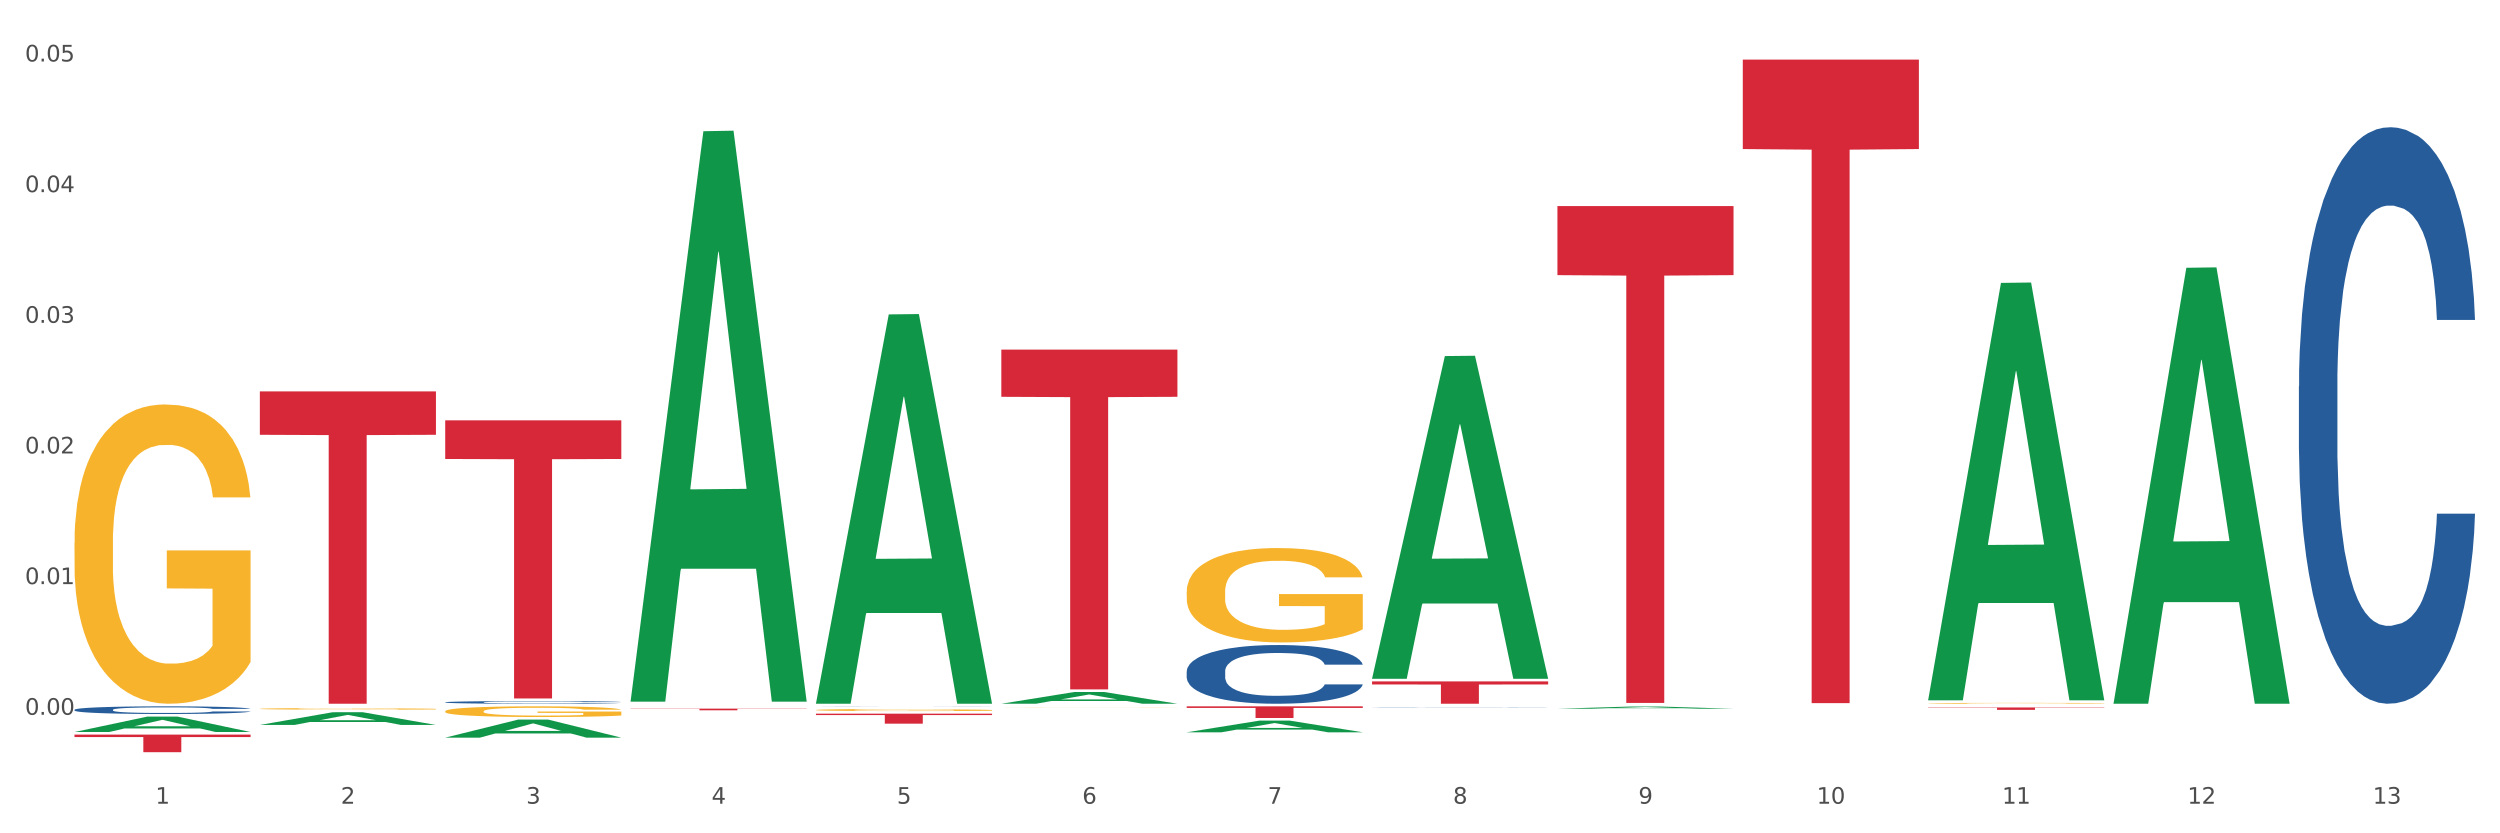 <?xml version="1.0" encoding="utf-8" standalone="no"?>
<!DOCTYPE svg PUBLIC "-//W3C//DTD SVG 1.1//EN"
  "http://www.w3.org/Graphics/SVG/1.1/DTD/svg11.dtd">
<svg xmlns:xlink="http://www.w3.org/1999/xlink" width="1080pt" height="360pt" viewBox="0 0 1080 360" xmlns="http://www.w3.org/2000/svg" version="1.1">
 <rect x="0" y="0" width="1080" height="360" fill="#333333" stroke="none"/>
 <defs>
  <style type="text/css">*{stroke-linejoin: round; stroke-linecap: butt}</style>
 </defs>
 <g id="figure_1">
  <g id="patch_1">
   <path d="M 0 360 
L 1080 360 
L 1080 0 
L 0 0 
z
" style="fill: #ffffff; stroke: #ffffff; stroke-linejoin: miter"/>
  </g>
  <g id="axes_1">
   <g id="matplotlib.axis_1">
    <g id="xtick_1">
     <g id="text_1">
      <!-- 1 -->
      <g style="fill: #4d4d4d" transform="translate(67.159 347.204) scale(0.096 -0.096)">
       <defs>
        <path id="DejaVuSans-31" d="M 794 531 
L 1825 531 
L 1825 4091 
L 703 3866 
L 703 4441 
L 1819 4666 
L 2450 4666 
L 2450 531 
L 3481 531 
L 3481 0 
L 794 0 
L 794 531 
z
" transform="scale(0.016)"/>
       </defs>
       <use xlink:href="#DejaVuSans-31"/>
      </g>
     </g>
    </g>
    <g id="xtick_2">
     <g id="text_2">
      <!-- 2 -->
      <g style="fill: #4d4d4d" transform="translate(147.238 347.204) scale(0.096 -0.096)">
       <defs>
        <path id="DejaVuSans-32" d="M 1228 531 
L 3431 531 
L 3431 0 
L 469 0 
L 469 531 
Q 828 903 1448 1529 
Q 2069 2156 2228 2338 
Q 2531 2678 2651 2914 
Q 2772 3150 2772 3378 
Q 2772 3750 2511 3984 
Q 2250 4219 1831 4219 
Q 1534 4219 1204 4116 
Q 875 4013 500 3803 
L 500 4441 
Q 881 4594 1212 4672 
Q 1544 4750 1819 4750 
Q 2544 4750 2975 4387 
Q 3406 4025 3406 3419 
Q 3406 3131 3298 2873 
Q 3191 2616 2906 2266 
Q 2828 2175 2409 1742 
Q 1991 1309 1228 531 
z
" transform="scale(0.016)"/>
       </defs>
       <use xlink:href="#DejaVuSans-32"/>
      </g>
     </g>
    </g>
    <g id="xtick_3">
     <g id="text_3">
      <!-- 3 -->
      <g style="fill: #4d4d4d" transform="translate(227.317 347.204) scale(0.096 -0.096)">
       <defs>
        <path id="DejaVuSans-33" d="M 2597 2516 
Q 3050 2419 3304 2112 
Q 3559 1806 3559 1356 
Q 3559 666 3084 287 
Q 2609 -91 1734 -91 
Q 1441 -91 1130 -33 
Q 819 25 488 141 
L 488 750 
Q 750 597 1062 519 
Q 1375 441 1716 441 
Q 2309 441 2620 675 
Q 2931 909 2931 1356 
Q 2931 1769 2642 2001 
Q 2353 2234 1838 2234 
L 1294 2234 
L 1294 2753 
L 1863 2753 
Q 2328 2753 2575 2939 
Q 2822 3125 2822 3475 
Q 2822 3834 2567 4026 
Q 2313 4219 1838 4219 
Q 1578 4219 1281 4162 
Q 984 4106 628 3988 
L 628 4550 
Q 988 4650 1302 4700 
Q 1616 4750 1894 4750 
Q 2613 4750 3031 4423 
Q 3450 4097 3450 3541 
Q 3450 3153 3228 2886 
Q 3006 2619 2597 2516 
z
" transform="scale(0.016)"/>
       </defs>
       <use xlink:href="#DejaVuSans-33"/>
      </g>
     </g>
    </g>
    <g id="xtick_4">
     <g id="text_4">
      <!-- 4 -->
      <g style="fill: #4d4d4d" transform="translate(307.396 347.204) scale(0.096 -0.096)">
       <defs>
        <path id="DejaVuSans-34" d="M 2419 4116 
L 825 1625 
L 2419 1625 
L 2419 4116 
z
M 2253 4666 
L 3047 4666 
L 3047 1625 
L 3713 1625 
L 3713 1100 
L 3047 1100 
L 3047 0 
L 2419 0 
L 2419 1100 
L 313 1100 
L 313 1709 
L 2253 4666 
z
" transform="scale(0.016)"/>
       </defs>
       <use xlink:href="#DejaVuSans-34"/>
      </g>
     </g>
    </g>
    <g id="xtick_5">
     <g id="text_5">
      <!-- 5 -->
      <g style="fill: #4d4d4d" transform="translate(387.475 347.204) scale(0.096 -0.096)">
       <defs>
        <path id="DejaVuSans-35" d="M 691 4666 
L 3169 4666 
L 3169 4134 
L 1269 4134 
L 1269 2991 
Q 1406 3038 1543 3061 
Q 1681 3084 1819 3084 
Q 2600 3084 3056 2656 
Q 3513 2228 3513 1497 
Q 3513 744 3044 326 
Q 2575 -91 1722 -91 
Q 1428 -91 1123 -41 
Q 819 9 494 109 
L 494 744 
Q 775 591 1075 516 
Q 1375 441 1709 441 
Q 2250 441 2565 725 
Q 2881 1009 2881 1497 
Q 2881 1984 2565 2268 
Q 2250 2553 1709 2553 
Q 1456 2553 1204 2497 
Q 953 2441 691 2322 
L 691 4666 
z
" transform="scale(0.016)"/>
       </defs>
       <use xlink:href="#DejaVuSans-35"/>
      </g>
     </g>
    </g>
    <g id="xtick_6">
     <g id="text_6">
      <!-- 6 -->
      <g style="fill: #4d4d4d" transform="translate(467.554 347.204) scale(0.096 -0.096)">
       <defs>
        <path id="DejaVuSans-36" d="M 2113 2584 
Q 1688 2584 1439 2293 
Q 1191 2003 1191 1497 
Q 1191 994 1439 701 
Q 1688 409 2113 409 
Q 2538 409 2786 701 
Q 3034 994 3034 1497 
Q 3034 2003 2786 2293 
Q 2538 2584 2113 2584 
z
M 3366 4563 
L 3366 3988 
Q 3128 4100 2886 4159 
Q 2644 4219 2406 4219 
Q 1781 4219 1451 3797 
Q 1122 3375 1075 2522 
Q 1259 2794 1537 2939 
Q 1816 3084 2150 3084 
Q 2853 3084 3261 2657 
Q 3669 2231 3669 1497 
Q 3669 778 3244 343 
Q 2819 -91 2113 -91 
Q 1303 -91 875 529 
Q 447 1150 447 2328 
Q 447 3434 972 4092 
Q 1497 4750 2381 4750 
Q 2619 4750 2861 4703 
Q 3103 4656 3366 4563 
z
" transform="scale(0.016)"/>
       </defs>
       <use xlink:href="#DejaVuSans-36"/>
      </g>
     </g>
    </g>
    <g id="xtick_7">
     <g id="text_7">
      <!-- 7 -->
      <g style="fill: #4d4d4d" transform="translate(547.634 347.204) scale(0.096 -0.096)">
       <defs>
        <path id="DejaVuSans-37" d="M 525 4666 
L 3525 4666 
L 3525 4397 
L 1831 0 
L 1172 0 
L 2766 4134 
L 525 4134 
L 525 4666 
z
" transform="scale(0.016)"/>
       </defs>
       <use xlink:href="#DejaVuSans-37"/>
      </g>
     </g>
    </g>
    <g id="xtick_8">
     <g id="text_8">
      <!-- 8 -->
      <g style="fill: #4d4d4d" transform="translate(627.713 347.204) scale(0.096 -0.096)">
       <defs>
        <path id="DejaVuSans-38" d="M 2034 2216 
Q 1584 2216 1326 1975 
Q 1069 1734 1069 1313 
Q 1069 891 1326 650 
Q 1584 409 2034 409 
Q 2484 409 2743 651 
Q 3003 894 3003 1313 
Q 3003 1734 2745 1975 
Q 2488 2216 2034 2216 
z
M 1403 2484 
Q 997 2584 770 2862 
Q 544 3141 544 3541 
Q 544 4100 942 4425 
Q 1341 4750 2034 4750 
Q 2731 4750 3128 4425 
Q 3525 4100 3525 3541 
Q 3525 3141 3298 2862 
Q 3072 2584 2669 2484 
Q 3125 2378 3379 2068 
Q 3634 1759 3634 1313 
Q 3634 634 3220 271 
Q 2806 -91 2034 -91 
Q 1263 -91 848 271 
Q 434 634 434 1313 
Q 434 1759 690 2068 
Q 947 2378 1403 2484 
z
M 1172 3481 
Q 1172 3119 1398 2916 
Q 1625 2713 2034 2713 
Q 2441 2713 2670 2916 
Q 2900 3119 2900 3481 
Q 2900 3844 2670 4047 
Q 2441 4250 2034 4250 
Q 1625 4250 1398 4047 
Q 1172 3844 1172 3481 
z
" transform="scale(0.016)"/>
       </defs>
       <use xlink:href="#DejaVuSans-38"/>
      </g>
     </g>
    </g>
    <g id="xtick_9">
     <g id="text_9">
      <!-- 9 -->
      <g style="fill: #4d4d4d" transform="translate(707.792 347.204) scale(0.096 -0.096)">
       <defs>
        <path id="DejaVuSans-39" d="M 703 97 
L 703 672 
Q 941 559 1184 500 
Q 1428 441 1663 441 
Q 2288 441 2617 861 
Q 2947 1281 2994 2138 
Q 2813 1869 2534 1725 
Q 2256 1581 1919 1581 
Q 1219 1581 811 2004 
Q 403 2428 403 3163 
Q 403 3881 828 4315 
Q 1253 4750 1959 4750 
Q 2769 4750 3195 4129 
Q 3622 3509 3622 2328 
Q 3622 1225 3098 567 
Q 2575 -91 1691 -91 
Q 1453 -91 1209 -44 
Q 966 3 703 97 
z
M 1959 2075 
Q 2384 2075 2632 2365 
Q 2881 2656 2881 3163 
Q 2881 3666 2632 3958 
Q 2384 4250 1959 4250 
Q 1534 4250 1286 3958 
Q 1038 3666 1038 3163 
Q 1038 2656 1286 2365 
Q 1534 2075 1959 2075 
z
" transform="scale(0.016)"/>
       </defs>
       <use xlink:href="#DejaVuSans-39"/>
      </g>
     </g>
    </g>
    <g id="xtick_10">
     <g id="text_10">
      <!-- 10 -->
      <g style="fill: #4d4d4d" transform="translate(784.817 347.204) scale(0.096 -0.096)">
       <defs>
        <path id="DejaVuSans-30" d="M 2034 4250 
Q 1547 4250 1301 3770 
Q 1056 3291 1056 2328 
Q 1056 1369 1301 889 
Q 1547 409 2034 409 
Q 2525 409 2770 889 
Q 3016 1369 3016 2328 
Q 3016 3291 2770 3770 
Q 2525 4250 2034 4250 
z
M 2034 4750 
Q 2819 4750 3233 4129 
Q 3647 3509 3647 2328 
Q 3647 1150 3233 529 
Q 2819 -91 2034 -91 
Q 1250 -91 836 529 
Q 422 1150 422 2328 
Q 422 3509 836 4129 
Q 1250 4750 2034 4750 
z
" transform="scale(0.016)"/>
       </defs>
       <use xlink:href="#DejaVuSans-31"/>
       <use xlink:href="#DejaVuSans-30" transform="translate(63.623 0)"/>
      </g>
     </g>
    </g>
    <g id="xtick_11">
     <g id="text_11">
      <!-- 11 -->
      <g style="fill: #4d4d4d" transform="translate(864.896 347.204) scale(0.096 -0.096)">
       <use xlink:href="#DejaVuSans-31"/>
       <use xlink:href="#DejaVuSans-31" transform="translate(63.623 0)"/>
      </g>
     </g>
    </g>
    <g id="xtick_12">
     <g id="text_12">
      <!-- 12 -->
      <g style="fill: #4d4d4d" transform="translate(944.975 347.204) scale(0.096 -0.096)">
       <use xlink:href="#DejaVuSans-31"/>
       <use xlink:href="#DejaVuSans-32" transform="translate(63.623 0)"/>
      </g>
     </g>
    </g>
    <g id="xtick_13">
     <g id="text_13">
      <!-- 13 -->
      <g style="fill: #4d4d4d" transform="translate(1025.054 347.204) scale(0.096 -0.096)">
       <use xlink:href="#DejaVuSans-31"/>
       <use xlink:href="#DejaVuSans-33" transform="translate(63.623 0)"/>
      </g>
     </g>
    </g>
    <g id="xtick_14"/>
    <g id="xtick_15"/>
    <g id="xtick_16"/>
    <g id="xtick_17"/>
    <g id="xtick_18"/>
    <g id="xtick_19"/>
    <g id="xtick_20"/>
    <g id="xtick_21"/>
    <g id="xtick_22"/>
    <g id="xtick_23"/>
    <g id="xtick_24"/>
    <g id="xtick_25"/>
   </g>
   <g id="matplotlib.axis_2">
    <g id="ytick_1">
     <g id="text_14">
      <!-- 0.00 -->
      <g style="fill: #4d4d4d" transform="translate(10.8 308.783) scale(0.096 -0.096)">
       <defs>
        <path id="DejaVuSans-2e" d="M 684 794 
L 1344 794 
L 1344 0 
L 684 0 
L 684 794 
z
" transform="scale(0.016)"/>
       </defs>
       <use xlink:href="#DejaVuSans-30"/>
       <use xlink:href="#DejaVuSans-2e" transform="translate(63.623 0)"/>
       <use xlink:href="#DejaVuSans-30" transform="translate(95.41 0)"/>
       <use xlink:href="#DejaVuSans-30" transform="translate(159.033 0)"/>
      </g>
     </g>
    </g>
    <g id="ytick_2">
     <g id="text_15">
      <!-- 0.01 -->
      <g style="fill: #4d4d4d" transform="translate(10.8 252.339) scale(0.096 -0.096)">
       <use xlink:href="#DejaVuSans-30"/>
       <use xlink:href="#DejaVuSans-2e" transform="translate(63.623 0)"/>
       <use xlink:href="#DejaVuSans-30" transform="translate(95.41 0)"/>
       <use xlink:href="#DejaVuSans-31" transform="translate(159.033 0)"/>
      </g>
     </g>
    </g>
    <g id="ytick_3">
     <g id="text_16">
      <!-- 0.02 -->
      <g style="fill: #4d4d4d" transform="translate(10.8 195.895) scale(0.096 -0.096)">
       <use xlink:href="#DejaVuSans-30"/>
       <use xlink:href="#DejaVuSans-2e" transform="translate(63.623 0)"/>
       <use xlink:href="#DejaVuSans-30" transform="translate(95.41 0)"/>
       <use xlink:href="#DejaVuSans-32" transform="translate(159.033 0)"/>
      </g>
     </g>
    </g>
    <g id="ytick_4">
     <g id="text_17">
      <!-- 0.03 -->
      <g style="fill: #4d4d4d" transform="translate(10.8 139.451) scale(0.096 -0.096)">
       <use xlink:href="#DejaVuSans-30"/>
       <use xlink:href="#DejaVuSans-2e" transform="translate(63.623 0)"/>
       <use xlink:href="#DejaVuSans-30" transform="translate(95.41 0)"/>
       <use xlink:href="#DejaVuSans-33" transform="translate(159.033 0)"/>
      </g>
     </g>
    </g>
    <g id="ytick_5">
     <g id="text_18">
      <!-- 0.04 -->
      <g style="fill: #4d4d4d" transform="translate(10.8 83.007) scale(0.096 -0.096)">
       <use xlink:href="#DejaVuSans-30"/>
       <use xlink:href="#DejaVuSans-2e" transform="translate(63.623 0)"/>
       <use xlink:href="#DejaVuSans-30" transform="translate(95.41 0)"/>
       <use xlink:href="#DejaVuSans-34" transform="translate(159.033 0)"/>
      </g>
     </g>
    </g>
    <g id="ytick_6">
     <g id="text_19">
      <!-- 0.05 -->
      <g style="fill: #4d4d4d" transform="translate(10.8 26.563) scale(0.096 -0.096)">
       <use xlink:href="#DejaVuSans-30"/>
       <use xlink:href="#DejaVuSans-2e" transform="translate(63.623 0)"/>
       <use xlink:href="#DejaVuSans-30" transform="translate(95.41 0)"/>
       <use xlink:href="#DejaVuSans-35" transform="translate(159.033 0)"/>
      </g>
     </g>
    </g>
    <g id="ytick_7"/>
    <g id="ytick_8"/>
    <g id="ytick_9"/>
    <g id="ytick_10"/>
    <g id="ytick_11"/>
    <g id="ytick_12"/>
   </g>
   <g id="PolyCollection_1">
    <path d="M 32.175 316.225 
L 32.253 316.218 
L 63.625 309.573 
L 76.644 309.567 
L 108.25 316.237 
L 93.192 316.237 
L 86.369 314.684 
L 53.978 314.684 
L 53.743 314.709 
L 47.155 316.237 
L 32.175 316.237 
L 32.175 316.225 
L 58.056 313.757 
L 82.291 313.751 
L 70.291 310.989 
L 70.134 310.976 
L 69.977 310.995 
L 57.978 313.751 
L 58.056 313.757 
L 32.175 316.225 
z
" clip-path="url(#pac20b90f52)" style="fill: #109648"/>
    <path d="M 352.492 306.712 
L 352.581 306.712 
L 352.581 306.683 
L 352.761 306.658 
L 353.659 306.597 
L 355.006 306.547 
L 355.994 306.521 
L 356.982 306.499 
L 358.15 306.477 
L 359.587 306.455 
L 362.192 306.422 
L 363.809 306.405 
L 365.785 306.387 
L 369.377 306.361 
L 371.982 306.347 
L 374.676 306.335 
L 379.078 306.32 
L 381.952 306.314 
L 385.005 306.309 
L 388.688 306.306 
L 391.472 306.305 
L 397.58 306.307 
L 402.789 306.315 
L 405.304 306.32 
L 408.538 306.33 
L 410.244 306.336 
L 413.028 306.349 
L 415.903 306.366 
L 417.879 306.381 
L 420.843 306.408 
L 423.088 306.435 
L 425.154 306.469 
L 426.232 306.493 
L 427.04 306.514 
L 427.758 306.539 
L 428.477 306.579 
L 412.31 306.579 
L 411.681 306.55 
L 410.693 306.524 
L 409.256 306.498 
L 407.999 306.482 
L 405.843 306.462 
L 403.867 306.449 
L 401.801 306.439 
L 399.286 306.431 
L 397.31 306.427 
L 394.526 306.424 
L 389.047 306.425 
L 385.365 306.431 
L 382.85 306.439 
L 381.233 306.447 
L 379.796 306.455 
L 378.179 306.466 
L 376.293 306.483 
L 374.946 306.498 
L 373.599 306.517 
L 372.521 306.537 
L 371.533 306.559 
L 370.724 306.584 
L 370.096 306.608 
L 369.557 306.639 
L 369.108 306.69 
L 369.108 306.8 
L 369.287 306.825 
L 369.737 306.858 
L 370.275 306.883 
L 371.174 306.913 
L 371.982 306.933 
L 373.509 306.962 
L 375.215 306.986 
L 376.563 307.001 
L 377.91 307.014 
L 380.245 307.032 
L 382.85 307.047 
L 385.095 307.055 
L 388.149 307.063 
L 390.215 307.067 
L 392.011 307.068 
L 396.412 307.068 
L 399.556 307.066 
L 403.059 307.06 
L 405.753 307.053 
L 407.999 307.044 
L 410.514 307.03 
L 412.13 307.016 
L 412.13 306.848 
L 392.37 306.847 
L 392.37 306.735 
L 428.567 306.735 
L 428.567 307.063 
L 427.04 307.08 
L 425.333 307.096 
L 423.537 307.109 
L 420.843 307.126 
L 417.609 307.142 
L 414.735 307.154 
L 411.681 307.163 
L 408.088 307.172 
L 403.418 307.18 
L 400.544 307.183 
L 396.951 307.186 
L 392.73 307.187 
L 389.047 307.185 
L 385.455 307.181 
L 381.682 307.174 
L 378 307.163 
L 375.215 307.153 
L 372.431 307.14 
L 369.467 307.123 
L 367.132 307.107 
L 365.335 307.092 
L 363.359 307.074 
L 361.204 307.05 
L 359.587 307.028 
L 358.15 307.005 
L 356.623 306.976 
L 355.545 306.952 
L 354.468 306.92 
L 353.839 306.897 
L 353.12 306.861 
L 352.581 306.81 
L 352.492 306.712 
z
" clip-path="url(#pac20b90f52)" style="fill: #f7b32b"/>
    <path d="M 432.571 305.802 
L 432.661 305.802 
L 432.661 305.8 
L 432.84 305.798 
L 433.738 305.795 
L 435.086 305.792 
L 436.074 305.79 
L 437.062 305.789 
L 438.229 305.788 
L 439.666 305.787 
L 442.271 305.785 
L 443.888 305.784 
L 445.864 305.783 
L 449.456 305.781 
L 452.061 305.78 
L 454.756 305.78 
L 459.157 305.779 
L 462.031 305.778 
L 465.085 305.778 
L 468.767 305.778 
L 471.551 305.778 
L 477.659 305.778 
L 482.868 305.778 
L 485.383 305.779 
L 488.617 305.779 
L 490.323 305.78 
L 493.108 305.78 
L 495.982 305.781 
L 497.958 305.782 
L 500.922 305.784 
L 503.167 305.785 
L 505.233 305.787 
L 506.311 305.789 
L 507.119 305.79 
L 507.838 305.792 
L 508.556 305.794 
L 492.389 305.794 
L 491.76 305.792 
L 490.772 305.791 
L 489.335 305.789 
L 488.078 305.788 
L 485.922 305.787 
L 483.946 305.786 
L 481.88 305.786 
L 479.366 305.785 
L 477.39 305.785 
L 474.605 305.785 
L 469.126 305.785 
L 465.444 305.785 
L 462.929 305.786 
L 461.312 305.786 
L 459.875 305.787 
L 458.258 305.787 
L 456.372 305.788 
L 455.025 305.789 
L 453.678 305.79 
L 452.6 305.791 
L 451.612 305.793 
L 450.804 305.794 
L 450.175 305.796 
L 449.636 305.797 
L 449.187 305.8 
L 449.187 305.807 
L 449.367 305.808 
L 449.816 305.81 
L 450.355 305.812 
L 451.253 305.813 
L 452.061 305.814 
L 453.588 305.816 
L 455.295 305.818 
L 456.642 305.818 
L 457.989 305.819 
L 460.324 305.82 
L 462.929 305.821 
L 465.174 305.822 
L 468.228 305.822 
L 470.294 305.822 
L 472.09 305.822 
L 476.491 305.822 
L 479.635 305.822 
L 483.138 305.822 
L 485.832 305.821 
L 488.078 305.821 
L 490.593 305.82 
L 492.209 305.819 
L 492.209 305.809 
L 472.45 305.809 
L 472.45 305.803 
L 508.646 305.803 
L 508.646 305.822 
L 507.119 305.823 
L 505.413 305.824 
L 503.616 305.825 
L 500.922 305.826 
L 497.688 305.827 
L 494.814 305.827 
L 491.76 305.828 
L 488.168 305.828 
L 483.497 305.829 
L 480.623 305.829 
L 477.03 305.829 
L 472.809 305.829 
L 469.126 305.829 
L 465.534 305.829 
L 461.761 305.828 
L 458.079 305.828 
L 455.295 305.827 
L 452.51 305.826 
L 449.546 305.825 
L 447.211 305.825 
L 445.415 305.824 
L 443.439 305.823 
L 441.283 305.821 
L 439.666 305.82 
L 438.229 305.819 
L 436.702 305.817 
L 435.625 305.816 
L 434.547 305.814 
L 433.918 305.812 
L 433.199 305.81 
L 432.661 305.807 
L 432.571 305.802 
z
" clip-path="url(#pac20b90f52)" style="fill: #f7b32b"/>
    <path d="M 832.967 303.819 
L 833.056 303.819 
L 833.056 303.807 
L 833.236 303.796 
L 834.134 303.771 
L 835.481 303.75 
L 836.469 303.739 
L 837.457 303.73 
L 838.625 303.721 
L 840.062 303.711 
L 842.667 303.697 
L 844.283 303.69 
L 846.259 303.683 
L 849.852 303.672 
L 852.457 303.666 
L 855.151 303.661 
L 859.552 303.655 
L 862.427 303.652 
L 865.48 303.65 
L 869.163 303.649 
L 871.947 303.648 
L 878.055 303.649 
L 883.264 303.652 
L 885.779 303.655 
L 889.012 303.659 
L 890.719 303.661 
L 893.503 303.667 
L 896.377 303.674 
L 898.353 303.68 
L 901.317 303.691 
L 903.563 303.703 
L 905.629 303.717 
L 906.706 303.727 
L 907.515 303.736 
L 908.233 303.746 
L 908.952 303.763 
L 892.785 303.763 
L 892.156 303.751 
L 891.168 303.74 
L 889.731 303.729 
L 888.474 303.723 
L 886.318 303.714 
L 884.342 303.709 
L 882.276 303.705 
L 879.761 303.701 
L 877.785 303.7 
L 875.001 303.698 
L 869.522 303.699 
L 865.84 303.701 
L 863.325 303.705 
L 861.708 303.708 
L 860.271 303.711 
L 858.654 303.716 
L 856.768 303.723 
L 855.421 303.729 
L 854.074 303.737 
L 852.996 303.745 
L 852.008 303.755 
L 851.199 303.765 
L 850.571 303.776 
L 850.032 303.788 
L 849.583 303.81 
L 849.583 303.856 
L 849.762 303.866 
L 850.211 303.88 
L 850.75 303.891 
L 851.648 303.903 
L 852.457 303.912 
L 853.984 303.924 
L 855.69 303.934 
L 857.038 303.94 
L 858.385 303.946 
L 860.72 303.953 
L 863.325 303.959 
L 865.57 303.963 
L 868.624 303.966 
L 870.69 303.968 
L 872.486 303.968 
L 876.887 303.968 
L 880.031 303.967 
L 883.534 303.965 
L 886.228 303.962 
L 888.474 303.958 
L 890.988 303.952 
L 892.605 303.946 
L 892.605 303.876 
L 872.845 303.875 
L 872.845 303.829 
L 909.042 303.829 
L 909.042 303.966 
L 907.515 303.973 
L 905.808 303.98 
L 904.012 303.985 
L 901.317 303.993 
L 898.084 303.999 
L 895.21 304.004 
L 892.156 304.008 
L 888.563 304.012 
L 883.893 304.015 
L 881.019 304.016 
L 877.426 304.018 
L 873.205 304.018 
L 869.522 304.017 
L 865.929 304.015 
L 862.157 304.012 
L 858.475 304.008 
L 855.69 304.004 
L 852.906 303.998 
L 849.942 303.991 
L 847.607 303.984 
L 845.81 303.978 
L 843.834 303.971 
L 841.679 303.96 
L 840.062 303.951 
L 838.625 303.942 
L 837.098 303.93 
L 836.02 303.919 
L 834.942 303.906 
L 834.314 303.896 
L 833.595 303.881 
L 833.056 303.86 
L 832.967 303.819 
z
" clip-path="url(#pac20b90f52)" style="fill: #f7b32b"/>
    <path d="M 832.967 305.613 
L 909.042 305.613 
L 909.042 305.76 
L 879.116 305.761 
L 879.116 306.671 
L 862.712 306.671 
L 862.712 305.761 
L 832.967 305.76 
L 832.967 305.614 
L 832.967 305.613 
z
" clip-path="url(#pac20b90f52)" style="fill: #d62839"/>
    <path d="M 752.887 25.759 
L 828.963 25.759 
L 828.963 64.392 
L 799.037 64.653 
L 799.037 303.758 
L 782.632 303.758 
L 782.632 64.653 
L 752.887 64.392 
L 752.887 26.021 
L 752.887 25.759 
z
" clip-path="url(#pac20b90f52)" style="fill: #d62839"/>
    <path d="M 32.175 234.472 
L 32.265 234.354 
L 32.265 230.103 
L 32.444 226.443 
L 33.343 217.587 
L 34.69 210.266 
L 35.678 206.37 
L 36.666 203.182 
L 37.833 199.994 
L 39.271 196.688 
L 41.875 191.847 
L 43.492 189.367 
L 45.468 186.77 
L 49.061 182.991 
L 51.665 180.866 
L 54.36 179.095 
L 58.761 176.969 
L 61.635 176.025 
L 64.689 175.316 
L 68.371 174.844 
L 71.156 174.726 
L 77.263 175.08 
L 82.473 176.143 
L 84.988 176.969 
L 88.221 178.386 
L 89.927 179.331 
L 92.712 181.22 
L 95.586 183.7 
L 97.562 185.825 
L 100.526 189.84 
L 102.771 193.854 
L 104.837 198.813 
L 105.915 202.237 
L 106.723 205.425 
L 107.442 209.086 
L 108.16 214.871 
L 91.993 214.871 
L 91.365 210.739 
L 90.377 206.842 
L 88.939 203.064 
L 87.682 200.702 
L 85.526 197.751 
L 83.55 195.861 
L 81.485 194.444 
L 78.97 193.264 
L 76.994 192.673 
L 74.209 192.201 
L 68.731 192.319 
L 65.048 193.264 
L 62.533 194.444 
L 60.917 195.507 
L 59.479 196.688 
L 57.863 198.341 
L 55.977 200.82 
L 54.629 203.064 
L 53.282 205.898 
L 52.204 208.731 
L 51.216 212.038 
L 50.408 215.58 
L 49.779 219.24 
L 49.24 223.727 
L 48.791 231.166 
L 48.791 247.342 
L 48.971 251.002 
L 49.42 255.843 
L 49.959 259.504 
L 50.857 263.872 
L 51.665 266.824 
L 53.192 271.075 
L 54.899 274.617 
L 56.246 276.861 
L 57.593 278.75 
L 59.929 281.347 
L 62.533 283.473 
L 64.779 284.772 
L 67.832 285.952 
L 69.898 286.425 
L 71.695 286.661 
L 76.096 286.661 
L 79.239 286.307 
L 82.742 285.48 
L 85.437 284.417 
L 87.682 283.119 
L 90.197 280.993 
L 91.814 278.986 
L 91.814 254.308 
L 72.054 254.19 
L 72.054 237.778 
L 108.25 237.778 
L 108.25 285.952 
L 106.723 288.432 
L 105.017 290.675 
L 103.22 292.683 
L 100.526 295.162 
L 97.292 297.524 
L 94.418 299.177 
L 91.365 300.594 
L 87.772 301.892 
L 83.101 303.073 
L 80.227 303.546 
L 76.635 303.9 
L 72.413 304.018 
L 68.731 303.782 
L 65.138 303.191 
L 61.366 302.129 
L 57.683 300.594 
L 54.899 299.059 
L 52.114 297.17 
L 49.15 294.69 
L 46.815 292.328 
L 45.019 290.203 
L 43.043 287.487 
L 40.887 283.945 
L 39.271 280.757 
L 37.833 277.451 
L 36.307 273.2 
L 35.229 269.54 
L 34.151 264.935 
L 33.522 261.511 
L 32.804 256.198 
L 32.265 248.759 
L 32.175 234.472 
z
" clip-path="url(#pac20b90f52)" style="fill: #f7b32b"/>
    <path d="M 672.808 89.033 
L 748.883 89.033 
L 748.883 118.858 
L 718.958 119.06 
L 718.958 303.653 
L 702.553 303.653 
L 702.553 119.06 
L 672.808 118.858 
L 672.808 89.234 
L 672.808 89.033 
z
" clip-path="url(#pac20b90f52)" style="fill: #d62839"/>
    <path d="M 592.729 294.355 
L 668.804 294.355 
L 668.804 295.697 
L 638.879 295.707 
L 638.879 304.018 
L 622.474 304.018 
L 622.474 295.707 
L 592.729 295.697 
L 592.729 294.364 
L 592.729 294.355 
z
" clip-path="url(#pac20b90f52)" style="fill: #d62839"/>
    <path d="M 512.65 305.135 
L 588.725 305.135 
L 588.725 305.837 
L 558.8 305.841 
L 558.8 310.181 
L 542.395 310.181 
L 542.395 305.841 
L 512.65 305.837 
L 512.65 305.14 
L 512.65 305.135 
z
" clip-path="url(#pac20b90f52)" style="fill: #d62839"/>
    <path d="M 432.571 151.018 
L 508.646 151.018 
L 508.646 171.421 
L 478.721 171.559 
L 478.721 297.834 
L 462.316 297.834 
L 462.316 171.559 
L 432.571 171.421 
L 432.571 151.156 
L 432.571 151.018 
z
" clip-path="url(#pac20b90f52)" style="fill: #d62839"/>
    <path d="M 352.492 308.304 
L 428.567 308.304 
L 428.567 308.906 
L 398.641 308.91 
L 398.641 312.632 
L 382.237 312.632 
L 382.237 308.91 
L 352.492 308.906 
L 352.492 308.308 
L 352.492 308.304 
z
" clip-path="url(#pac20b90f52)" style="fill: #d62839"/>
    <path d="M 272.412 306.127 
L 348.488 306.127 
L 348.488 306.227 
L 318.562 306.228 
L 318.562 306.85 
L 302.157 306.85 
L 302.157 306.228 
L 272.412 306.227 
L 272.412 306.127 
L 272.412 306.127 
z
" clip-path="url(#pac20b90f52)" style="fill: #d62839"/>
    <path d="M 192.333 181.575 
L 268.408 181.575 
L 268.408 198.275 
L 238.483 198.387 
L 238.483 301.744 
L 222.078 301.744 
L 222.078 198.387 
L 192.333 198.275 
L 192.333 181.688 
L 192.333 181.575 
z
" clip-path="url(#pac20b90f52)" style="fill: #d62839"/>
    <path d="M 112.254 169.079 
L 188.329 169.079 
L 188.329 187.831 
L 158.404 187.958 
L 158.404 304.018 
L 141.999 304.018 
L 141.999 187.958 
L 112.254 187.831 
L 112.254 169.206 
L 112.254 169.079 
z
" clip-path="url(#pac20b90f52)" style="fill: #d62839"/>
    <path d="M 32.175 317.355 
L 108.25 317.355 
L 108.25 318.41 
L 78.325 318.417 
L 78.325 324.95 
L 61.92 324.95 
L 61.92 318.417 
L 32.175 318.41 
L 32.175 317.362 
L 32.175 317.355 
z
" clip-path="url(#pac20b90f52)" style="fill: #d62839"/>
    <path d="M 32.175 306.624 
L 32.265 306.621 
L 32.265 306.537 
L 32.535 306.422 
L 33.524 306.21 
L 34.783 306.049 
L 36.941 305.862 
L 38.11 305.783 
L 39.639 305.695 
L 42.786 305.553 
L 46.383 305.432 
L 48.901 305.365 
L 50.789 305.323 
L 55.016 305.247 
L 57.443 305.214 
L 59.961 305.187 
L 62.119 305.169 
L 65.716 305.147 
L 68.594 305.138 
L 71.921 305.135 
L 74.709 305.138 
L 78.396 305.15 
L 83.791 305.187 
L 85.859 305.208 
L 88.647 305.244 
L 91.524 305.293 
L 93.862 305.341 
L 96.56 305.411 
L 99.348 305.502 
L 102.045 305.617 
L 103.934 305.722 
L 105.463 305.834 
L 106.811 305.971 
L 107.801 306.119 
L 108.25 306.243 
L 91.794 306.243 
L 91.345 306.131 
L 90.445 306.01 
L 89.546 305.928 
L 88.557 305.862 
L 87.028 305.786 
L 85.679 305.738 
L 83.431 305.68 
L 81.363 305.644 
L 79.655 305.623 
L 77.586 305.604 
L 73.18 305.586 
L 70.033 305.586 
L 68.054 305.592 
L 65.627 305.607 
L 63.558 305.629 
L 61.13 305.665 
L 59.242 305.704 
L 57.354 305.756 
L 56.274 305.792 
L 54.656 305.859 
L 53.577 305.913 
L 52.138 306.007 
L 51.329 306.074 
L 49.89 306.246 
L 49.26 306.373 
L 48.991 306.461 
L 48.811 306.558 
L 48.811 307.03 
L 49.35 307.242 
L 49.8 307.333 
L 50.519 307.435 
L 51.868 307.569 
L 53.847 307.699 
L 55.915 307.793 
L 57.623 307.85 
L 59.242 307.892 
L 60.861 307.926 
L 62.839 307.956 
L 64.457 307.974 
L 66.885 307.992 
L 69.763 308.001 
L 72.011 308.001 
L 76.597 307.986 
L 78.665 307.971 
L 80.644 307.95 
L 82.802 307.917 
L 84.51 307.88 
L 85.5 307.853 
L 87.118 307.796 
L 88.377 307.735 
L 89.456 307.665 
L 90.176 307.605 
L 90.985 307.514 
L 91.614 307.411 
L 91.794 307.357 
L 108.25 307.357 
L 107.89 307.466 
L 107.261 307.572 
L 106.002 307.714 
L 105.013 307.796 
L 103.484 307.895 
L 101.866 307.98 
L 99.618 308.074 
L 97.549 308.144 
L 95.391 308.204 
L 93.053 308.259 
L 88.827 308.334 
L 87.298 308.355 
L 84.061 308.392 
L 81.543 308.413 
L 77.856 308.434 
L 74.079 308.446 
L 70.123 308.449 
L 66.616 308.443 
L 62.749 308.425 
L 60.321 308.407 
L 57.623 308.38 
L 54.476 308.337 
L 51.509 308.286 
L 48.721 308.225 
L 46.113 308.156 
L 43.685 308.077 
L 40.538 307.947 
L 38.2 307.82 
L 36.491 307.702 
L 35.322 307.602 
L 34.153 307.475 
L 33.524 307.387 
L 32.535 307.175 
L 32.175 306.978 
L 32.175 306.624 
z
" clip-path="url(#pac20b90f52)" style="fill: #255c99"/>
    <path d="M 192.333 303.381 
L 192.423 303.38 
L 192.423 303.351 
L 192.693 303.31 
L 193.682 303.237 
L 194.941 303.181 
L 197.099 303.115 
L 198.268 303.088 
L 199.797 303.057 
L 202.944 303.008 
L 206.541 302.965 
L 209.059 302.942 
L 210.947 302.927 
L 215.174 302.901 
L 217.602 302.889 
L 220.12 302.88 
L 222.278 302.873 
L 225.875 302.866 
L 228.752 302.863 
L 232.079 302.862 
L 234.867 302.863 
L 238.554 302.867 
L 243.949 302.88 
L 246.018 302.887 
L 248.805 302.9 
L 251.683 302.917 
L 254.021 302.934 
L 256.718 302.958 
L 259.506 302.99 
L 262.204 303.03 
L 264.092 303.067 
L 265.621 303.106 
L 266.97 303.153 
L 267.959 303.205 
L 268.408 303.248 
L 251.953 303.248 
L 251.503 303.209 
L 250.604 303.167 
L 249.704 303.138 
L 248.715 303.115 
L 247.187 303.089 
L 245.838 303.072 
L 243.59 303.052 
L 241.521 303.039 
L 239.813 303.032 
L 237.745 303.025 
L 233.338 303.019 
L 230.191 303.019 
L 228.213 303.021 
L 225.785 303.027 
L 223.717 303.034 
L 221.289 303.047 
L 219.4 303.06 
L 217.512 303.078 
L 216.433 303.091 
L 214.814 303.114 
L 213.735 303.133 
L 212.296 303.166 
L 211.487 303.189 
L 210.048 303.249 
L 209.419 303.294 
L 209.149 303.324 
L 208.969 303.358 
L 208.969 303.523 
L 209.509 303.597 
L 209.958 303.628 
L 210.678 303.664 
L 212.027 303.711 
L 214.005 303.756 
L 216.073 303.789 
L 217.782 303.809 
L 219.4 303.824 
L 221.019 303.835 
L 222.997 303.846 
L 224.616 303.852 
L 227.044 303.858 
L 229.921 303.862 
L 232.169 303.862 
L 236.755 303.856 
L 238.824 303.851 
L 240.802 303.844 
L 242.96 303.832 
L 244.669 303.819 
L 245.658 303.81 
L 247.276 303.79 
L 248.535 303.769 
L 249.615 303.744 
L 250.334 303.723 
L 251.143 303.692 
L 251.773 303.656 
L 251.953 303.637 
L 268.408 303.637 
L 268.049 303.675 
L 267.419 303.712 
L 266.16 303.761 
L 265.171 303.79 
L 263.643 303.825 
L 262.024 303.854 
L 259.776 303.887 
L 257.708 303.911 
L 255.549 303.932 
L 253.211 303.951 
L 248.985 303.978 
L 247.456 303.985 
L 244.219 303.998 
L 241.701 304.005 
L 238.014 304.013 
L 234.238 304.017 
L 230.281 304.018 
L 226.774 304.016 
L 222.907 304.009 
L 220.479 304.003 
L 217.782 303.994 
L 214.634 303.979 
L 211.667 303.961 
L 208.879 303.94 
L 206.271 303.915 
L 203.843 303.888 
L 200.696 303.843 
L 198.358 303.798 
L 196.65 303.757 
L 195.481 303.722 
L 194.312 303.678 
L 193.682 303.647 
L 192.693 303.573 
L 192.333 303.505 
L 192.333 303.381 
z
" clip-path="url(#pac20b90f52)" style="fill: #255c99"/>
    <path d="M 352.492 305.159 
L 352.582 305.159 
L 352.582 305.157 
L 352.851 305.156 
L 353.84 305.152 
L 355.099 305.15 
L 357.258 305.147 
L 358.427 305.146 
L 359.955 305.144 
L 363.103 305.142 
L 366.699 305.14 
L 369.217 305.139 
L 371.106 305.138 
L 375.332 305.137 
L 377.76 305.137 
L 380.278 305.136 
L 382.436 305.136 
L 386.033 305.136 
L 388.911 305.135 
L 392.238 305.135 
L 395.025 305.135 
L 398.712 305.136 
L 404.108 305.136 
L 406.176 305.136 
L 408.963 305.137 
L 411.841 305.138 
L 414.179 305.139 
L 416.877 305.14 
L 419.664 305.141 
L 422.362 305.143 
L 424.25 305.145 
L 425.779 305.146 
L 427.128 305.148 
L 428.117 305.151 
L 428.567 305.153 
L 412.111 305.153 
L 411.661 305.151 
L 410.762 305.149 
L 409.863 305.148 
L 408.874 305.147 
L 407.345 305.146 
L 405.996 305.145 
L 403.748 305.144 
L 401.68 305.143 
L 399.971 305.143 
L 397.903 305.143 
L 393.497 305.142 
L 390.349 305.142 
L 388.371 305.143 
L 385.943 305.143 
L 383.875 305.143 
L 381.447 305.144 
L 379.559 305.144 
L 377.67 305.145 
L 376.591 305.146 
L 374.972 305.147 
L 373.893 305.148 
L 372.455 305.149 
L 371.645 305.15 
L 370.207 305.153 
L 369.577 305.155 
L 369.307 305.156 
L 369.127 305.158 
L 369.127 305.165 
L 369.667 305.168 
L 370.117 305.17 
L 370.836 305.171 
L 372.185 305.174 
L 374.163 305.176 
L 376.231 305.177 
L 377.94 305.178 
L 379.559 305.179 
L 381.177 305.179 
L 383.155 305.18 
L 384.774 305.18 
L 387.202 305.18 
L 390.08 305.18 
L 392.328 305.18 
L 396.914 305.18 
L 398.982 305.18 
L 400.96 305.18 
L 403.118 305.179 
L 404.827 305.178 
L 405.816 305.178 
L 407.435 305.177 
L 408.694 305.176 
L 409.773 305.175 
L 410.492 305.174 
L 411.302 305.173 
L 411.931 305.171 
L 412.111 305.17 
L 428.567 305.17 
L 428.207 305.172 
L 427.578 305.174 
L 426.319 305.176 
L 425.33 305.177 
L 423.801 305.179 
L 422.182 305.18 
L 419.934 305.181 
L 417.866 305.183 
L 415.708 305.184 
L 413.37 305.184 
L 409.143 305.186 
L 407.615 305.186 
L 404.377 305.186 
L 401.86 305.187 
L 398.173 305.187 
L 394.396 305.187 
L 390.439 305.187 
L 386.932 305.187 
L 383.066 305.187 
L 380.638 305.187 
L 377.94 305.186 
L 374.793 305.186 
L 371.825 305.185 
L 369.038 305.184 
L 366.43 305.183 
L 364.002 305.182 
L 360.854 305.179 
L 358.516 305.177 
L 356.808 305.176 
L 355.639 305.174 
L 354.47 305.172 
L 353.84 305.171 
L 352.851 305.167 
L 352.492 305.164 
L 352.492 305.159 
z
" clip-path="url(#pac20b90f52)" style="fill: #255c99"/>
    <path d="M 512.65 290.049 
L 512.74 290.026 
L 512.74 289.377 
L 513.01 288.497 
L 513.999 286.875 
L 515.258 285.647 
L 517.416 284.211 
L 518.585 283.609 
L 520.114 282.937 
L 523.261 281.848 
L 526.858 280.922 
L 529.376 280.412 
L 531.264 280.088 
L 535.49 279.508 
L 537.918 279.254 
L 540.436 279.045 
L 542.594 278.906 
L 546.191 278.744 
L 549.069 278.675 
L 552.396 278.651 
L 555.184 278.675 
L 558.871 278.767 
L 564.266 279.045 
L 566.334 279.207 
L 569.122 279.485 
L 571.999 279.856 
L 574.337 280.227 
L 577.035 280.759 
L 579.823 281.454 
L 582.52 282.335 
L 584.409 283.146 
L 585.937 284.003 
L 587.286 285.045 
L 588.275 286.18 
L 588.725 287.13 
L 572.269 287.13 
L 571.819 286.273 
L 570.92 285.346 
L 570.021 284.721 
L 569.032 284.211 
L 567.503 283.632 
L 566.154 283.261 
L 563.906 282.821 
L 561.838 282.543 
L 560.129 282.381 
L 558.061 282.242 
L 553.655 282.103 
L 550.508 282.103 
L 548.529 282.149 
L 546.101 282.265 
L 544.033 282.427 
L 541.605 282.705 
L 539.717 283.007 
L 537.828 283.4 
L 536.749 283.678 
L 535.131 284.188 
L 534.052 284.605 
L 532.613 285.323 
L 531.804 285.833 
L 530.365 287.153 
L 529.735 288.126 
L 529.466 288.798 
L 529.286 289.539 
L 529.286 293.153 
L 529.825 294.775 
L 530.275 295.47 
L 530.994 296.257 
L 532.343 297.277 
L 534.321 298.273 
L 536.39 298.991 
L 538.098 299.431 
L 539.717 299.755 
L 541.335 300.01 
L 543.314 300.242 
L 544.932 300.381 
L 547.36 300.52 
L 550.238 300.589 
L 552.486 300.589 
L 557.072 300.473 
L 559.14 300.358 
L 561.119 300.195 
L 563.277 299.941 
L 564.985 299.663 
L 565.974 299.454 
L 567.593 299.014 
L 568.852 298.551 
L 569.931 298.018 
L 570.65 297.555 
L 571.46 296.86 
L 572.089 296.072 
L 572.269 295.655 
L 588.725 295.655 
L 588.365 296.489 
L 587.736 297.3 
L 586.477 298.389 
L 585.488 299.014 
L 583.959 299.779 
L 582.341 300.427 
L 580.092 301.145 
L 578.024 301.678 
L 575.866 302.141 
L 573.528 302.558 
L 569.302 303.138 
L 567.773 303.3 
L 564.536 303.578 
L 562.018 303.74 
L 558.331 303.902 
L 554.554 303.995 
L 550.598 304.018 
L 547.091 303.972 
L 543.224 303.833 
L 540.796 303.694 
L 538.098 303.485 
L 534.951 303.161 
L 531.983 302.767 
L 529.196 302.304 
L 526.588 301.771 
L 524.16 301.168 
L 521.013 300.172 
L 518.675 299.199 
L 516.966 298.296 
L 515.797 297.531 
L 514.628 296.558 
L 513.999 295.887 
L 513.01 294.265 
L 512.65 292.759 
L 512.65 290.049 
z
" clip-path="url(#pac20b90f52)" style="fill: #255c99"/>
    <path d="M 592.729 305.636 
L 592.819 305.636 
L 592.819 305.632 
L 593.089 305.628 
L 594.078 305.619 
L 595.337 305.613 
L 597.495 305.606 
L 598.664 305.603 
L 600.193 305.599 
L 603.34 305.594 
L 606.937 305.589 
L 609.455 305.586 
L 611.343 305.585 
L 615.57 305.582 
L 617.998 305.58 
L 620.515 305.579 
L 622.674 305.579 
L 626.27 305.578 
L 629.148 305.578 
L 632.475 305.577 
L 635.263 305.578 
L 638.95 305.578 
L 644.345 305.579 
L 646.413 305.58 
L 649.201 305.582 
L 652.078 305.584 
L 654.417 305.585 
L 657.114 305.588 
L 659.902 305.592 
L 662.6 305.596 
L 664.488 305.6 
L 666.017 305.605 
L 667.365 305.61 
L 668.355 305.616 
L 668.804 305.621 
L 652.348 305.621 
L 651.899 305.616 
L 650.999 305.612 
L 650.1 305.608 
L 649.111 305.606 
L 647.582 305.603 
L 646.233 305.601 
L 643.985 305.599 
L 641.917 305.597 
L 640.209 305.596 
L 638.14 305.596 
L 633.734 305.595 
L 630.587 305.595 
L 628.608 305.595 
L 626.181 305.596 
L 624.112 305.597 
L 621.684 305.598 
L 619.796 305.6 
L 617.908 305.602 
L 616.829 305.603 
L 615.21 305.606 
L 614.131 305.608 
L 612.692 305.611 
L 611.883 305.614 
L 610.444 305.621 
L 609.814 305.626 
L 609.545 305.629 
L 609.365 305.633 
L 609.365 305.651 
L 609.904 305.66 
L 610.354 305.663 
L 611.073 305.667 
L 612.422 305.673 
L 614.401 305.678 
L 616.469 305.681 
L 618.177 305.684 
L 619.796 305.685 
L 621.415 305.687 
L 623.393 305.688 
L 625.012 305.688 
L 627.439 305.689 
L 630.317 305.69 
L 632.565 305.69 
L 637.151 305.689 
L 639.219 305.688 
L 641.198 305.687 
L 643.356 305.686 
L 645.064 305.685 
L 646.054 305.684 
L 647.672 305.681 
L 648.931 305.679 
L 650.01 305.676 
L 650.73 305.674 
L 651.539 305.67 
L 652.168 305.666 
L 652.348 305.664 
L 668.804 305.664 
L 668.445 305.669 
L 667.815 305.673 
L 666.556 305.678 
L 665.567 305.681 
L 664.038 305.685 
L 662.42 305.689 
L 660.172 305.692 
L 658.103 305.695 
L 655.945 305.697 
L 653.607 305.7 
L 649.381 305.703 
L 647.852 305.703 
L 644.615 305.705 
L 642.097 305.706 
L 638.41 305.706 
L 634.633 305.707 
L 630.677 305.707 
L 627.17 305.707 
L 623.303 305.706 
L 620.875 305.705 
L 618.177 305.704 
L 615.03 305.703 
L 612.063 305.701 
L 609.275 305.698 
L 606.667 305.696 
L 604.239 305.692 
L 601.092 305.687 
L 598.754 305.682 
L 597.045 305.678 
L 595.876 305.674 
L 594.707 305.669 
L 594.078 305.665 
L 593.089 305.657 
L 592.729 305.649 
L 592.729 305.636 
z
" clip-path="url(#pac20b90f52)" style="fill: #255c99"/>
    <path d="M 993.125 166.868 
L 993.215 166.641 
L 993.215 160.272 
L 993.485 151.63 
L 994.474 135.708 
L 995.733 123.654 
L 997.891 109.552 
L 999.06 103.639 
L 1000.588 97.043 
L 1003.736 86.353 
L 1007.333 77.255 
L 1009.851 72.251 
L 1011.739 69.067 
L 1015.965 63.381 
L 1018.393 60.879 
L 1020.911 58.832 
L 1023.069 57.467 
L 1026.666 55.875 
L 1029.544 55.193 
L 1032.871 54.965 
L 1035.659 55.193 
L 1039.345 56.103 
L 1044.741 58.832 
L 1046.809 60.424 
L 1049.597 63.153 
L 1052.474 66.792 
L 1054.812 70.432 
L 1057.51 75.663 
L 1060.298 82.486 
L 1062.995 91.129 
L 1064.884 99.09 
L 1066.412 107.505 
L 1067.761 117.74 
L 1068.75 128.885 
L 1069.2 138.21 
L 1052.744 138.21 
L 1052.294 129.795 
L 1051.395 120.697 
L 1050.496 114.556 
L 1049.507 109.552 
L 1047.978 103.866 
L 1046.629 100.227 
L 1044.381 95.905 
L 1042.313 93.176 
L 1040.604 91.584 
L 1038.536 90.219 
L 1034.13 88.855 
L 1030.983 88.855 
L 1029.004 89.31 
L 1026.576 90.447 
L 1024.508 92.039 
L 1022.08 94.768 
L 1020.192 97.725 
L 1018.303 101.592 
L 1017.224 104.321 
L 1015.606 109.325 
L 1014.527 113.419 
L 1013.088 120.47 
L 1012.278 125.473 
L 1010.84 138.438 
L 1010.21 147.99 
L 1009.94 154.586 
L 1009.761 161.865 
L 1009.761 197.346 
L 1010.3 213.267 
L 1010.75 220.091 
L 1011.469 227.824 
L 1012.818 237.831 
L 1014.796 247.611 
L 1016.865 254.662 
L 1018.573 258.984 
L 1020.192 262.168 
L 1021.81 264.67 
L 1023.789 266.944 
L 1025.407 268.309 
L 1027.835 269.674 
L 1030.713 270.356 
L 1032.961 270.356 
L 1037.547 269.219 
L 1039.615 268.081 
L 1041.594 266.489 
L 1043.752 263.987 
L 1045.46 261.258 
L 1046.449 259.211 
L 1048.068 254.89 
L 1049.327 250.341 
L 1050.406 245.11 
L 1051.125 240.561 
L 1051.935 233.737 
L 1052.564 226.004 
L 1052.744 221.91 
L 1069.2 221.91 
L 1068.84 230.098 
L 1068.211 238.059 
L 1066.952 248.749 
L 1065.963 254.89 
L 1064.434 262.395 
L 1062.815 268.764 
L 1060.567 275.815 
L 1058.499 281.046 
L 1056.341 285.595 
L 1054.003 289.689 
L 1049.777 295.375 
L 1048.248 296.967 
L 1045.011 299.696 
L 1042.493 301.288 
L 1038.806 302.881 
L 1035.029 303.79 
L 1031.072 304.018 
L 1027.565 303.563 
L 1023.699 302.198 
L 1021.271 300.834 
L 1018.573 298.787 
L 1015.426 295.602 
L 1012.458 291.736 
L 1009.671 287.187 
L 1007.063 281.956 
L 1004.635 276.042 
L 1001.488 266.262 
L 999.15 256.709 
L 997.441 247.839 
L 996.272 240.333 
L 995.103 230.78 
L 994.474 224.185 
L 993.485 208.263 
L 993.125 193.479 
L 993.125 166.868 
z
" clip-path="url(#pac20b90f52)" style="fill: #255c99"/>
    <path d="M 192.333 307.268 
L 192.423 307.264 
L 192.423 307.112 
L 192.603 306.981 
L 193.501 306.665 
L 194.848 306.404 
L 195.836 306.265 
L 196.824 306.151 
L 197.992 306.037 
L 199.429 305.919 
L 202.034 305.746 
L 203.65 305.658 
L 205.626 305.565 
L 209.219 305.43 
L 211.824 305.354 
L 214.518 305.291 
L 218.919 305.215 
L 221.793 305.182 
L 224.847 305.156 
L 228.53 305.14 
L 231.314 305.135 
L 237.422 305.148 
L 242.631 305.186 
L 245.146 305.215 
L 248.379 305.266 
L 250.086 305.3 
L 252.87 305.367 
L 255.744 305.456 
L 257.72 305.531 
L 260.684 305.675 
L 262.93 305.818 
L 264.995 305.995 
L 266.073 306.117 
L 266.882 306.231 
L 267.6 306.362 
L 268.319 306.568 
L 252.152 306.568 
L 251.523 306.421 
L 250.535 306.282 
L 249.098 306.147 
L 247.84 306.062 
L 245.685 305.957 
L 243.709 305.89 
L 241.643 305.839 
L 239.128 305.797 
L 237.152 305.776 
L 234.368 305.759 
L 228.889 305.763 
L 225.206 305.797 
L 222.692 305.839 
L 221.075 305.877 
L 219.638 305.919 
L 218.021 305.978 
L 216.135 306.067 
L 214.788 306.147 
L 213.44 306.248 
L 212.363 306.349 
L 211.375 306.467 
L 210.566 306.594 
L 209.937 306.724 
L 209.399 306.884 
L 208.949 307.15 
L 208.949 307.727 
L 209.129 307.858 
L 209.578 308.031 
L 210.117 308.161 
L 211.015 308.317 
L 211.824 308.423 
L 213.351 308.574 
L 215.057 308.701 
L 216.404 308.781 
L 217.752 308.848 
L 220.087 308.941 
L 222.692 309.017 
L 224.937 309.063 
L 227.991 309.105 
L 230.057 309.122 
L 231.853 309.131 
L 236.254 309.131 
L 239.398 309.118 
L 242.9 309.088 
L 245.595 309.05 
L 247.84 309.004 
L 250.355 308.928 
L 251.972 308.857 
L 251.972 307.976 
L 232.212 307.972 
L 232.212 307.386 
L 268.408 307.386 
L 268.408 309.105 
L 266.882 309.194 
L 265.175 309.274 
L 263.379 309.345 
L 260.684 309.434 
L 257.451 309.518 
L 254.577 309.577 
L 251.523 309.628 
L 247.93 309.674 
L 243.26 309.716 
L 240.386 309.733 
L 236.793 309.746 
L 232.571 309.75 
L 228.889 309.742 
L 225.296 309.721 
L 221.524 309.683 
L 217.841 309.628 
L 215.057 309.573 
L 212.273 309.506 
L 209.309 309.417 
L 206.974 309.333 
L 205.177 309.257 
L 203.201 309.16 
L 201.046 309.034 
L 199.429 308.92 
L 197.992 308.802 
L 196.465 308.65 
L 195.387 308.519 
L 194.309 308.355 
L 193.681 308.233 
L 192.962 308.043 
L 192.423 307.778 
L 192.333 307.268 
z
" clip-path="url(#pac20b90f52)" style="fill: #f7b32b"/>
    <path d="M 112.254 306.214 
L 112.344 306.214 
L 112.344 306.192 
L 112.524 306.174 
L 113.422 306.129 
L 114.769 306.093 
L 115.757 306.073 
L 116.745 306.057 
L 117.913 306.041 
L 119.35 306.024 
L 121.954 306 
L 123.571 305.988 
L 125.547 305.975 
L 129.14 305.956 
L 131.744 305.945 
L 134.439 305.936 
L 138.84 305.926 
L 141.714 305.921 
L 144.768 305.917 
L 148.45 305.915 
L 151.235 305.914 
L 157.342 305.916 
L 162.552 305.921 
L 165.067 305.926 
L 168.3 305.933 
L 170.007 305.937 
L 172.791 305.947 
L 175.665 305.959 
L 177.641 305.97 
L 180.605 305.99 
L 182.85 306.01 
L 184.916 306.035 
L 185.994 306.052 
L 186.802 306.068 
L 187.521 306.087 
L 188.24 306.116 
L 172.072 306.116 
L 171.444 306.095 
L 170.456 306.075 
L 169.019 306.057 
L 167.761 306.045 
L 165.606 306.03 
L 163.63 306.02 
L 161.564 306.013 
L 159.049 306.007 
L 157.073 306.004 
L 154.289 306.002 
L 148.81 306.003 
L 145.127 306.007 
L 142.612 306.013 
L 140.996 306.019 
L 139.559 306.024 
L 137.942 306.033 
L 136.056 306.045 
L 134.708 306.057 
L 133.361 306.071 
L 132.283 306.085 
L 131.295 306.102 
L 130.487 306.119 
L 129.858 306.138 
L 129.319 306.16 
L 128.87 306.198 
L 128.87 306.279 
L 129.05 306.297 
L 129.499 306.321 
L 130.038 306.34 
L 130.936 306.362 
L 131.744 306.377 
L 133.271 306.398 
L 134.978 306.416 
L 136.325 306.427 
L 137.672 306.436 
L 140.008 306.449 
L 142.612 306.46 
L 144.858 306.467 
L 147.912 306.473 
L 149.977 306.475 
L 151.774 306.476 
L 156.175 306.476 
L 159.318 306.474 
L 162.821 306.47 
L 165.516 306.465 
L 167.761 306.458 
L 170.276 306.448 
L 171.893 306.438 
L 171.893 306.314 
L 152.133 306.313 
L 152.133 306.231 
L 188.329 306.231 
L 188.329 306.473 
L 186.802 306.485 
L 185.096 306.496 
L 183.3 306.506 
L 180.605 306.519 
L 177.372 306.531 
L 174.497 306.539 
L 171.444 306.546 
L 167.851 306.553 
L 163.181 306.559 
L 160.306 306.561 
L 156.714 306.563 
L 152.492 306.563 
L 148.81 306.562 
L 145.217 306.559 
L 141.445 306.554 
L 137.762 306.546 
L 134.978 306.538 
L 132.194 306.529 
L 129.23 306.516 
L 126.894 306.505 
L 125.098 306.494 
L 123.122 306.48 
L 120.966 306.463 
L 119.35 306.447 
L 117.913 306.43 
L 116.386 306.409 
L 115.308 306.39 
L 114.23 306.367 
L 113.601 306.35 
L 112.883 306.323 
L 112.344 306.286 
L 112.254 306.214 
z
" clip-path="url(#pac20b90f52)" style="fill: #f7b32b"/>
    <path d="M 512.65 255.599 
L 512.74 255.562 
L 512.74 254.221 
L 512.919 253.067 
L 513.818 250.274 
L 515.165 247.965 
L 516.153 246.736 
L 517.141 245.731 
L 518.308 244.725 
L 519.745 243.682 
L 522.35 242.156 
L 523.967 241.374 
L 525.943 240.554 
L 529.536 239.363 
L 532.14 238.692 
L 534.835 238.134 
L 539.236 237.463 
L 542.11 237.165 
L 545.164 236.942 
L 548.846 236.793 
L 551.631 236.756 
L 557.738 236.867 
L 562.948 237.203 
L 565.462 237.463 
L 568.696 237.91 
L 570.402 238.208 
L 573.187 238.804 
L 576.061 239.586 
L 578.037 240.256 
L 581.001 241.523 
L 583.246 242.789 
L 585.312 244.353 
L 586.39 245.433 
L 587.198 246.438 
L 587.917 247.593 
L 588.635 249.417 
L 572.468 249.417 
L 571.839 248.114 
L 570.851 246.885 
L 569.414 245.693 
L 568.157 244.949 
L 566.001 244.018 
L 564.025 243.422 
L 561.96 242.975 
L 559.445 242.602 
L 557.469 242.416 
L 554.684 242.267 
L 549.206 242.305 
L 545.523 242.602 
L 543.008 242.975 
L 541.391 243.31 
L 539.954 243.682 
L 538.338 244.204 
L 536.451 244.986 
L 535.104 245.693 
L 533.757 246.587 
L 532.679 247.481 
L 531.691 248.524 
L 530.883 249.641 
L 530.254 250.795 
L 529.715 252.21 
L 529.266 254.557 
L 529.266 259.659 
L 529.446 260.813 
L 529.895 262.34 
L 530.434 263.494 
L 531.332 264.872 
L 532.14 265.803 
L 533.667 267.144 
L 535.374 268.261 
L 536.721 268.969 
L 538.068 269.564 
L 540.403 270.384 
L 543.008 271.054 
L 545.254 271.464 
L 548.307 271.836 
L 550.373 271.985 
L 552.169 272.06 
L 556.571 272.06 
L 559.714 271.948 
L 563.217 271.687 
L 565.912 271.352 
L 568.157 270.942 
L 570.672 270.272 
L 572.289 269.639 
L 572.289 261.856 
L 552.529 261.818 
L 552.529 256.642 
L 588.725 256.642 
L 588.725 271.836 
L 587.198 272.618 
L 585.492 273.326 
L 583.695 273.959 
L 581.001 274.741 
L 577.767 275.486 
L 574.893 276.007 
L 571.839 276.454 
L 568.247 276.864 
L 563.576 277.236 
L 560.702 277.385 
L 557.109 277.497 
L 552.888 277.534 
L 549.206 277.459 
L 545.613 277.273 
L 541.841 276.938 
L 538.158 276.454 
L 535.374 275.97 
L 532.589 275.374 
L 529.625 274.592 
L 527.29 273.847 
L 525.494 273.177 
L 523.518 272.32 
L 521.362 271.203 
L 519.745 270.198 
L 518.308 269.155 
L 516.781 267.814 
L 515.704 266.66 
L 514.626 265.207 
L 513.997 264.127 
L 513.279 262.452 
L 512.74 260.105 
L 512.65 255.599 
z
" clip-path="url(#pac20b90f52)" style="fill: #f7b32b"/>
    <path d="M 592.729 292.975 
L 592.807 292.844 
L 624.179 153.817 
L 637.198 153.686 
L 668.804 293.237 
L 653.746 293.237 
L 646.923 260.741 
L 614.532 260.741 
L 614.297 261.265 
L 607.709 293.237 
L 592.729 293.237 
L 592.729 292.975 
L 618.61 241.347 
L 642.845 241.216 
L 630.845 183.43 
L 630.688 183.168 
L 630.531 183.561 
L 618.532 241.216 
L 618.61 241.347 
L 592.729 292.975 
z
" clip-path="url(#pac20b90f52)" style="fill: #109648"/>
    <path d="M 112.254 313.168 
L 112.333 313.163 
L 143.704 307.686 
L 156.723 307.681 
L 188.329 313.179 
L 173.271 313.179 
L 166.448 311.898 
L 134.057 311.898 
L 133.822 311.919 
L 127.234 313.179 
L 112.254 313.179 
L 112.254 313.168 
L 138.135 311.134 
L 162.37 311.129 
L 150.37 308.853 
L 150.213 308.842 
L 150.056 308.858 
L 138.057 311.129 
L 138.135 311.134 
L 112.254 313.168 
z
" clip-path="url(#pac20b90f52)" style="fill: #109648"/>
    <path d="M 192.333 318.649 
L 192.412 318.642 
L 223.783 310.875 
L 236.802 310.868 
L 268.408 318.664 
L 253.35 318.664 
L 246.527 316.848 
L 214.136 316.848 
L 213.901 316.877 
L 207.313 318.664 
L 192.333 318.664 
L 192.333 318.649 
L 218.215 315.765 
L 242.449 315.757 
L 230.449 312.529 
L 230.292 312.515 
L 230.136 312.537 
L 218.136 315.757 
L 218.215 315.765 
L 192.333 318.649 
z
" clip-path="url(#pac20b90f52)" style="fill: #109648"/>
    <path d="M 272.412 302.664 
L 272.491 302.433 
L 303.862 56.684 
L 316.881 56.452 
L 348.488 303.127 
L 333.429 303.127 
L 326.606 245.686 
L 294.215 245.686 
L 293.98 246.612 
L 287.392 303.127 
L 272.412 303.127 
L 272.412 302.664 
L 298.294 211.406 
L 322.528 211.174 
L 310.528 109.03 
L 310.372 108.567 
L 310.215 109.262 
L 298.215 211.174 
L 298.294 211.406 
L 272.412 302.664 
z
" clip-path="url(#pac20b90f52)" style="fill: #109648"/>
    <path d="M 352.492 303.702 
L 352.57 303.544 
L 383.941 135.824 
L 396.96 135.666 
L 428.567 304.018 
L 413.509 304.018 
L 406.685 264.815 
L 374.295 264.815 
L 374.059 265.447 
L 367.471 304.018 
L 352.492 304.018 
L 352.492 303.702 
L 378.373 241.419 
L 402.607 241.261 
L 390.608 171.549 
L 390.451 171.233 
L 390.294 171.708 
L 378.294 241.261 
L 378.373 241.419 
L 352.492 303.702 
z
" clip-path="url(#pac20b90f52)" style="fill: #109648"/>
    <path d="M 432.571 304.008 
L 432.649 304.004 
L 464.02 298.956 
L 477.039 298.951 
L 508.646 304.018 
L 493.588 304.018 
L 486.765 302.838 
L 454.374 302.838 
L 454.138 302.857 
L 447.551 304.018 
L 432.571 304.018 
L 432.571 304.008 
L 458.452 302.134 
L 482.686 302.129 
L 470.687 300.031 
L 470.53 300.022 
L 470.373 300.036 
L 458.374 302.129 
L 458.452 302.134 
L 432.571 304.008 
z
" clip-path="url(#pac20b90f52)" style="fill: #109648"/>
    <path d="M 512.65 316.345 
L 512.728 316.34 
L 544.1 311.303 
L 557.119 311.298 
L 588.725 316.355 
L 573.667 316.355 
L 566.844 315.177 
L 534.453 315.177 
L 534.218 315.196 
L 527.63 316.355 
L 512.65 316.355 
L 512.65 316.345 
L 538.531 314.475 
L 562.765 314.47 
L 550.766 312.376 
L 550.609 312.367 
L 550.452 312.381 
L 538.453 314.47 
L 538.531 314.475 
L 512.65 316.345 
z
" clip-path="url(#pac20b90f52)" style="fill: #109648"/>
    <path d="M 672.808 306.167 
L 672.887 306.166 
L 704.258 305.224 
L 717.277 305.223 
L 748.883 306.168 
L 733.825 306.168 
L 727.002 305.948 
L 694.611 305.948 
L 694.376 305.952 
L 687.788 306.168 
L 672.808 306.168 
L 672.808 306.167 
L 698.689 305.817 
L 722.924 305.816 
L 710.924 305.425 
L 710.767 305.423 
L 710.611 305.425 
L 698.611 305.816 
L 698.689 305.817 
L 672.808 306.167 
z
" clip-path="url(#pac20b90f52)" style="fill: #109648"/>
    <path d="M 832.967 302.192 
L 833.045 302.022 
L 864.416 122.213 
L 877.435 122.043 
L 909.042 302.531 
L 893.984 302.531 
L 887.16 260.502 
L 854.769 260.502 
L 854.534 261.18 
L 847.946 302.531 
L 832.967 302.531 
L 832.967 302.192 
L 858.848 235.42 
L 883.082 235.25 
L 871.083 160.513 
L 870.926 160.174 
L 870.769 160.683 
L 858.769 235.25 
L 858.848 235.42 
L 832.967 302.192 
z
" clip-path="url(#pac20b90f52)" style="fill: #109648"/>
    <path d="M 913.046 303.664 
L 913.124 303.487 
L 944.495 115.678 
L 957.514 115.501 
L 989.121 304.018 
L 974.063 304.018 
L 967.239 260.119 
L 934.849 260.119 
L 934.613 260.827 
L 928.025 304.018 
L 913.046 304.018 
L 913.046 303.664 
L 938.927 233.922 
L 963.161 233.745 
L 951.162 155.683 
L 951.005 155.329 
L 950.848 155.86 
L 938.848 233.745 
L 938.927 233.922 
L 913.046 303.664 
z
" clip-path="url(#pac20b90f52)" style="fill: #109648"/>
   </g>
  </g>
 </g>
 <defs>
  <clipPath id="pac20b90f52">
   <rect x="32.175" y="10.8" width="1037.025" height="329.109"/>
  </clipPath>
 </defs>
</svg>
